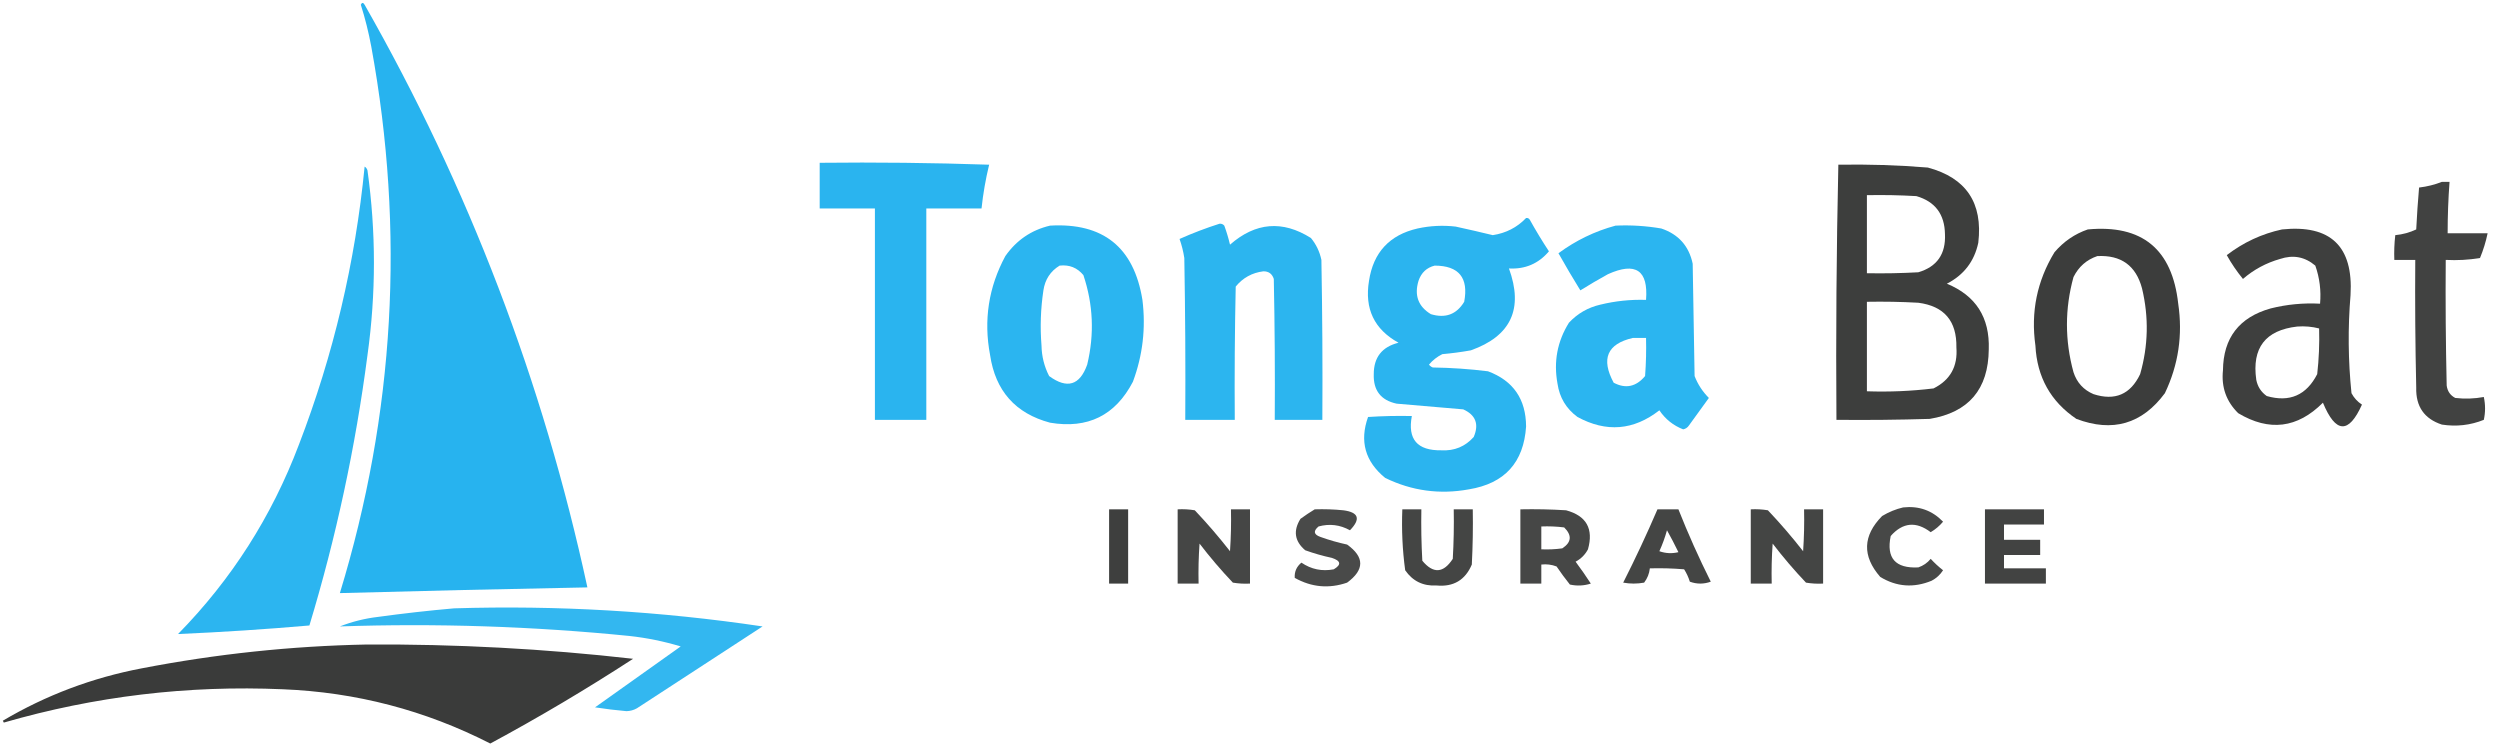 <?xml version="1.0" encoding="UTF-8"?>
<!DOCTYPE svg PUBLIC "-//W3C//DTD SVG 1.1//EN" "http://www.w3.org/Graphics/SVG/1.1/DTD/svg11.dtd">
<svg xmlns="http://www.w3.org/2000/svg" version="1.1" width="1313px" height="393px" style="shape-rendering:geometricPrecision; text-rendering:geometricPrecision; image-rendering:optimizeQuality; fill-rule:evenodd; clip-rule:evenodd" xmlns:xlink="http://www.w3.org/1999/xlink">
<g><path style="opacity:0.982" fill="#24b2ef" d="M 189.5,2.5 C 190.077,1.227 190.743,1.227 191.5,2.5C 246.146,98.468 285.146,200.468 308.5,308.5C 265.161,309.318 221.828,310.318 178.5,311.5C 207.271,217.206 212.771,121.539 195,24.5C 193.592,16.932 191.759,9.598 189.5,2.5 Z"/></g>
<g><path style="opacity:0.97" fill="#24b2ef" d="M 430.5,85.5 C 460.174,85.167 489.841,85.5 519.5,86.5C 517.652,94.074 516.319,101.74 515.5,109.5C 505.833,109.5 496.167,109.5 486.5,109.5C 486.5,146.5 486.5,183.5 486.5,220.5C 477.5,220.5 468.5,220.5 459.5,220.5C 459.5,183.5 459.5,146.5 459.5,109.5C 449.833,109.5 440.167,109.5 430.5,109.5C 430.5,101.5 430.5,93.5 430.5,85.5 Z"/></g>
<g><path style="opacity:0.942" fill="#323332" d="M 965.5,86.5 C 981.194,86.229 996.86,86.729 1012.5,88C 1032.63,93.398 1041.47,106.565 1039,127.5C 1036.92,137.253 1031.42,144.42 1022.5,149C 1037.73,155.272 1045.07,166.772 1044.5,183.5C 1044.31,204.432 1033.97,216.598 1013.5,220C 997.17,220.5 980.837,220.667 964.5,220.5C 964.172,175.761 964.506,131.095 965.5,86.5 Z M 980.5,102.5 C 989.173,102.334 997.84,102.5 1006.5,103C 1016.33,105.856 1021.33,112.523 1021.5,123C 1021.97,133.434 1017.3,140.1 1007.5,143C 998.506,143.5 989.506,143.666 980.5,143.5C 980.5,129.833 980.5,116.167 980.5,102.5 Z M 980.5,158.5 C 989.506,158.334 998.506,158.5 1007.5,159C 1021.09,160.769 1027.76,168.602 1027.5,182.5C 1028.26,192.443 1024.26,199.61 1015.5,204C 1003.9,205.412 992.229,205.912 980.5,205.5C 980.5,189.833 980.5,174.167 980.5,158.5 Z"/></g>
<g><path style="opacity:0.959" fill="#24b2ef" d="M 191.5,87.5 C 192.222,87.918 192.722,88.584 193,89.5C 197.515,121.817 197.515,154.15 193,186.5C 186.728,234.694 176.562,282.027 162.5,328.5C 139.515,330.499 116.515,331.999 93.5,333C 121.568,304.394 142.735,271.228 157,233.5C 175.108,186.402 186.608,137.736 191.5,87.5 Z"/></g>
<g><path style="opacity:0.923" fill="#323332" d="M 1282.5,95.5 C 1283.83,95.5 1285.17,95.5 1286.5,95.5C 1285.83,104.485 1285.5,113.485 1285.5,122.5C 1292.5,122.5 1299.5,122.5 1306.5,122.5C 1305.58,126.924 1304.25,131.258 1302.5,135.5C 1296.54,136.496 1290.54,136.829 1284.5,136.5C 1284.33,158.503 1284.5,180.503 1285,202.5C 1285.41,205.494 1286.91,207.661 1289.5,209C 1294.53,209.588 1299.53,209.422 1304.5,208.5C 1305.37,212.535 1305.37,216.535 1304.5,220.5C 1297.42,223.34 1290.09,224.173 1282.5,223C 1273.22,219.973 1268.72,213.473 1269,203.5C 1268.5,181.169 1268.33,158.836 1268.5,136.5C 1264.83,136.5 1261.17,136.5 1257.5,136.5C 1257.33,132.154 1257.5,127.821 1258,123.5C 1261.91,123.123 1265.58,122.123 1269,120.5C 1269.36,113.148 1269.86,105.815 1270.5,98.5C 1274.74,97.992 1278.74,96.992 1282.5,95.5 Z"/></g>
<g><path style="opacity:0.961" fill="#24b2ef" d="M 801.5,114.5 C 802.376,114.369 803.043,114.702 803.5,115.5C 806.635,121.131 809.968,126.631 813.5,132C 808.04,138.456 801.04,141.456 792.5,141C 800.229,162.18 793.562,176.514 772.5,184C 767.53,184.886 762.53,185.552 757.5,186C 754.764,187.362 752.431,189.196 750.5,191.5C 751.025,192.192 751.692,192.692 752.5,193C 762.216,193.141 771.883,193.807 781.5,195C 794.761,199.956 801.428,209.622 801.5,224C 800.244,242.923 790.244,253.923 771.5,257C 756.139,259.813 741.472,257.813 727.5,251C 716.965,242.401 713.965,231.734 718.5,219C 726.159,218.5 733.826,218.334 741.5,218.5C 739.188,230.699 744.354,236.699 757,236.5C 763.825,236.882 769.491,234.549 774,229.5C 776.874,222.781 775.041,217.947 768.5,215C 756.84,213.972 745.174,212.972 733.5,212C 725.214,210.208 721.214,205.042 721.5,196.5C 721.498,187.661 725.831,182.161 734.5,180C 721.745,172.986 716.579,162.152 719,147.5C 721.272,132.562 729.772,123.395 744.5,120C 751.11,118.559 757.776,118.226 764.5,119C 771.02,120.422 777.52,121.922 784,123.5C 790.952,122.442 796.785,119.442 801.5,114.5 Z M 753.5,139.5 C 766.204,139.544 771.371,145.878 769,158.5C 764.983,165.138 759.15,167.304 751.5,165C 744.862,160.983 742.696,155.15 745,147.5C 746.445,143.218 749.278,140.551 753.5,139.5 Z"/></g>
<g><path style="opacity:0.958" fill="#24b2ef" d="M 640.5,117.5 C 641.496,117.414 642.329,117.748 643,118.5C 644.202,121.774 645.202,125.107 646,128.5C 659.413,116.757 673.58,115.59 688.5,125C 691.269,128.372 693.102,132.205 694,136.5C 694.5,164.498 694.667,192.498 694.5,220.5C 686.167,220.5 677.833,220.5 669.5,220.5C 669.667,195.831 669.5,171.164 669,146.5C 668.135,143.797 666.301,142.464 663.5,142.5C 657.596,143.239 652.763,145.906 649,150.5C 648.5,173.831 648.333,197.164 648.5,220.5C 639.833,220.5 631.167,220.5 622.5,220.5C 622.667,192.165 622.5,163.831 622,135.5C 621.479,132.081 620.645,128.748 619.5,125.5C 626.421,122.419 633.421,119.752 640.5,117.5 Z"/></g>
<g><path style="opacity:0.964" fill="#24b2ef" d="M 551.5,118.5 C 579.386,116.883 595.553,129.883 600,157.5C 601.839,172.289 600.172,186.622 595,200.5C 585.795,218.186 571.295,225.352 551.5,222C 533.3,217.127 522.8,205.293 520,186.5C 516.521,168.186 519.187,150.853 528,134.5C 533.845,126.14 541.678,120.807 551.5,118.5 Z M 556.5,139.5 C 561.609,138.923 565.776,140.59 569,144.5C 574.162,159.938 574.829,175.604 571,191.5C 567.111,202.412 560.445,204.412 551,197.5C 548.437,192.478 547.104,187.145 547,181.5C 546.214,171.793 546.547,162.126 548,152.5C 548.854,146.772 551.687,142.439 556.5,139.5 Z"/></g>
<g><path style="opacity:0.963" fill="#24b2ef" d="M 848.5,118.5 C 856.571,118.137 864.571,118.637 872.5,120C 881.542,123.04 887.042,129.207 889,138.5C 889.333,158.167 889.667,177.833 890,197.5C 891.698,201.863 894.198,205.696 897.5,209C 894.015,213.823 890.515,218.656 887,223.5C 886.261,224.574 885.261,225.241 884,225.5C 878.81,223.48 874.644,220.147 871.5,215.5C 857.969,226.052 843.636,227.219 828.5,219C 822.566,214.633 819.066,208.8 818,201.5C 815.89,189.983 817.89,179.316 824,169.5C 828.502,164.663 834.002,161.497 840.5,160C 848.383,158.073 856.383,157.24 864.5,157.5C 865.733,141.928 859.066,137.428 844.5,144C 839.568,146.714 834.735,149.547 830,152.5C 826.053,146.111 822.219,139.611 818.5,133C 827.665,126.25 837.665,121.416 848.5,118.5 Z M 857.5,177.5 C 859.833,177.5 862.167,177.5 864.5,177.5C 864.666,184.175 864.5,190.842 864,197.5C 859.276,203.149 853.776,204.316 847.5,201C 840.742,188.462 844.076,180.628 857.5,177.5 Z"/></g>
<g><path style="opacity:0.946" fill="#323332" d="M 1096.5,120.5 C 1125.01,117.834 1140.85,130.834 1144,159.5C 1146.44,175.945 1144.11,191.611 1137,206.5C 1125.02,222.702 1109.52,227.202 1090.5,220C 1077.01,210.862 1069.84,198.029 1069,181.5C 1066.51,163.903 1069.84,147.569 1079,132.5C 1083.81,126.859 1089.64,122.859 1096.5,120.5 Z M 1101.5,134.5 C 1114,133.841 1121.83,139.507 1125,151.5C 1128.61,166.607 1128.28,181.607 1124,196.5C 1118.94,207.145 1110.77,210.645 1099.5,207C 1094.27,204.768 1090.77,200.935 1089,195.5C 1084.42,178.802 1084.42,162.135 1089,145.5C 1091.71,140.079 1095.87,136.413 1101.5,134.5 Z"/></g>
<g><path style="opacity:0.938" fill="#323332" d="M 1198.5,120.5 C 1224.03,117.865 1236.03,129.365 1234.5,155C 1233.07,172.211 1233.24,189.378 1235,206.5C 1236.34,209.002 1238.17,211.002 1240.5,212.5C 1233.54,228.016 1226.7,227.683 1220,211.5C 1206.62,224.924 1191.78,226.758 1175.5,217C 1169.24,210.832 1166.58,203.332 1167.5,194.5C 1167.67,177.483 1176.01,166.649 1192.5,162C 1201.03,159.861 1209.7,159.027 1218.5,159.5C 1219.1,152.609 1218.27,145.942 1216,139.5C 1210.53,134.873 1204.36,133.706 1197.5,136C 1190.19,138.072 1183.69,141.572 1178,146.5C 1174.8,142.593 1171.96,138.426 1169.5,134C 1178.23,127.3 1187.9,122.8 1198.5,120.5 Z M 1206.5,171.5 C 1210.44,171.207 1214.27,171.54 1218,172.5C 1218.23,180.507 1217.9,188.507 1217,196.5C 1211.31,207.597 1202.47,211.43 1190.5,208C 1187.53,205.9 1185.7,203.066 1185,199.5C 1182.6,182.738 1189.77,173.404 1206.5,171.5 Z"/></g>
<g><path style="opacity:0.893" fill="#323332" d="M 999.5,266.5 C 1007.8,265.584 1014.8,268.084 1020.5,274C 1018.62,276.222 1016.45,278.056 1014,279.5C 1006.34,273.691 999.339,274.358 993,281.5C 990.596,293.106 995.429,298.606 1007.5,298C 1010.1,297.117 1012.27,295.617 1014,293.5C 1016.04,295.712 1018.21,297.712 1020.5,299.5C 1018.98,301.858 1016.98,303.691 1014.5,305C 1005.07,308.888 996.072,308.222 987.5,303C 977.951,292.048 978.284,281.381 988.5,271C 992.053,268.879 995.72,267.379 999.5,266.5 Z"/></g>
<g><path style="opacity:0.938" fill="#323332" d="M 582.5,267.5 C 585.833,267.5 589.167,267.5 592.5,267.5C 592.5,280.5 592.5,293.5 592.5,306.5C 589.167,306.5 585.833,306.5 582.5,306.5C 582.5,293.5 582.5,280.5 582.5,267.5 Z"/></g>
<g><path style="opacity:0.906" fill="#323332" d="M 618.5,267.5 C 621.518,267.335 624.518,267.502 627.5,268C 634.022,274.887 640.188,282.054 646,289.5C 646.5,282.174 646.666,274.841 646.5,267.5C 649.833,267.5 653.167,267.5 656.5,267.5C 656.5,280.5 656.5,293.5 656.5,306.5C 653.482,306.665 650.482,306.498 647.5,306C 641.292,299.461 635.459,292.627 630,285.5C 629.5,292.492 629.334,299.492 629.5,306.5C 625.833,306.5 622.167,306.5 618.5,306.5C 618.5,293.5 618.5,280.5 618.5,267.5 Z"/></g>
<g><path style="opacity:0.886" fill="#323332" d="M 690.5,267.5 C 695.511,267.334 700.511,267.501 705.5,268C 713.605,269.055 714.771,272.555 709,278.5C 703.761,275.603 698.261,274.936 692.5,276.5C 689.623,278.913 689.956,280.747 693.5,282C 698.077,283.644 702.744,284.978 707.5,286C 716.701,292.577 716.701,299.244 707.5,306C 697.985,309.277 688.818,308.444 680,303.5C 679.781,300.267 680.948,297.601 683.5,295.5C 688.692,299.021 694.359,300.187 700.5,299C 704.587,296.563 704.254,294.563 699.5,293C 694.744,291.978 690.077,290.644 685.5,289C 679.918,284.261 679.085,278.761 683,272.5C 685.479,270.686 687.979,269.019 690.5,267.5 Z"/></g>
<g><path style="opacity:0.91" fill="#323332" d="M 736.5,267.5 C 739.833,267.5 743.167,267.5 746.5,267.5C 746.334,276.506 746.5,285.506 747,294.5C 752.743,301.421 758.076,301.088 763,293.5C 763.5,284.84 763.666,276.173 763.5,267.5C 766.833,267.5 770.167,267.5 773.5,267.5C 773.666,277.172 773.5,286.839 773,296.5C 769.536,304.651 763.37,308.317 754.5,307.5C 747.454,307.893 741.954,305.226 738,299.5C 736.571,288.912 736.071,278.245 736.5,267.5 Z"/></g>
<g><path style="opacity:0.896" fill="#323332" d="M 798.5,267.5 C 806.507,267.334 814.507,267.5 822.5,268C 833.198,270.89 837.031,277.723 834,288.5C 832.5,291.333 830.333,293.5 827.5,295C 830.29,298.746 832.957,302.579 835.5,306.5C 831.878,307.659 828.211,307.825 824.5,307C 822.045,303.922 819.711,300.756 817.5,297.5C 814.914,296.52 812.247,296.187 809.5,296.5C 809.5,299.833 809.5,303.167 809.5,306.5C 805.833,306.5 802.167,306.5 798.5,306.5C 798.5,293.5 798.5,280.5 798.5,267.5 Z M 809.5,276.5 C 813.514,276.334 817.514,276.501 821.5,277C 825.704,281.155 825.371,284.822 820.5,288C 816.848,288.499 813.182,288.665 809.5,288.5C 809.5,284.5 809.5,280.5 809.5,276.5 Z"/></g>
<g><path style="opacity:0.907" fill="#323332" d="M 870.5,267.5 C 874.167,267.5 877.833,267.5 881.5,267.5C 886.6,280.371 892.267,293.037 898.5,305.5C 894.833,306.833 891.167,306.833 887.5,305.5C 886.786,303.189 885.786,301.022 884.5,299C 878.509,298.501 872.509,298.334 866.5,298.5C 866.202,301.265 865.202,303.765 863.5,306C 859.833,306.667 856.167,306.667 852.5,306C 858.913,293.341 864.913,280.508 870.5,267.5 Z M 875.5,278.5 C 877.58,282.202 879.58,286.035 881.5,290C 878.118,290.824 874.784,290.657 871.5,289.5C 873.132,285.91 874.466,282.243 875.5,278.5 Z"/></g>
<g><path style="opacity:0.907" fill="#323332" d="M 919.5,267.5 C 922.518,267.335 925.518,267.502 928.5,268C 935.022,274.887 941.188,282.054 947,289.5C 947.5,282.174 947.666,274.841 947.5,267.5C 950.833,267.5 954.167,267.5 957.5,267.5C 957.5,280.5 957.5,293.5 957.5,306.5C 954.482,306.665 951.482,306.498 948.5,306C 942.292,299.461 936.459,292.627 931,285.5C 930.5,292.492 930.334,299.492 930.5,306.5C 926.833,306.5 923.167,306.5 919.5,306.5C 919.5,293.5 919.5,280.5 919.5,267.5 Z"/></g>
<g><path style="opacity:0.92" fill="#323332" d="M 1042.5,267.5 C 1052.83,267.5 1063.17,267.5 1073.5,267.5C 1073.5,270.167 1073.5,272.833 1073.5,275.5C 1066.5,275.5 1059.5,275.5 1052.5,275.5C 1052.5,278.167 1052.5,280.833 1052.5,283.5C 1058.83,283.5 1065.17,283.5 1071.5,283.5C 1071.5,286.167 1071.5,288.833 1071.5,291.5C 1065.17,291.5 1058.83,291.5 1052.5,291.5C 1052.5,293.833 1052.5,296.167 1052.5,298.5C 1059.83,298.5 1067.17,298.5 1074.5,298.5C 1074.5,301.167 1074.5,303.833 1074.5,306.5C 1063.83,306.5 1053.17,306.5 1042.5,306.5C 1042.5,293.5 1042.5,280.5 1042.5,267.5 Z"/></g>
<g><path style="opacity:0.927" fill="#24b2ef" d="M 238.5,319.5 C 292.835,317.833 346.835,321 400.5,329C 378.5,343.333 356.5,357.667 334.5,372C 332.801,372.958 330.967,373.458 329,373.5C 323.479,373.011 317.979,372.344 312.5,371.5C 327.523,360.801 342.523,350.134 357.5,339.5C 348.69,336.838 339.69,335.005 330.5,334C 279.936,328.944 229.269,327.278 178.5,329C 184.892,326.485 191.559,324.819 198.5,324C 211.948,322.157 225.281,320.657 238.5,319.5 Z"/></g>
<g><path style="opacity:0.959" fill="#323332" d="M 192.5,338.5 C 239.321,338.219 285.988,340.719 332.5,346C 308.122,361.856 283.122,376.69 257.5,390.5C 223.327,373.039 186.993,363.539 148.5,362C 98.67,359.833 49.836,365.667 2,379.5C 1.833,379.167 1.667,378.833 1.5,378.5C 24.163,365.11 48.496,355.943 74.5,351C 113.626,343.455 152.96,339.288 192.5,338.5 Z"/></g>
</svg>
